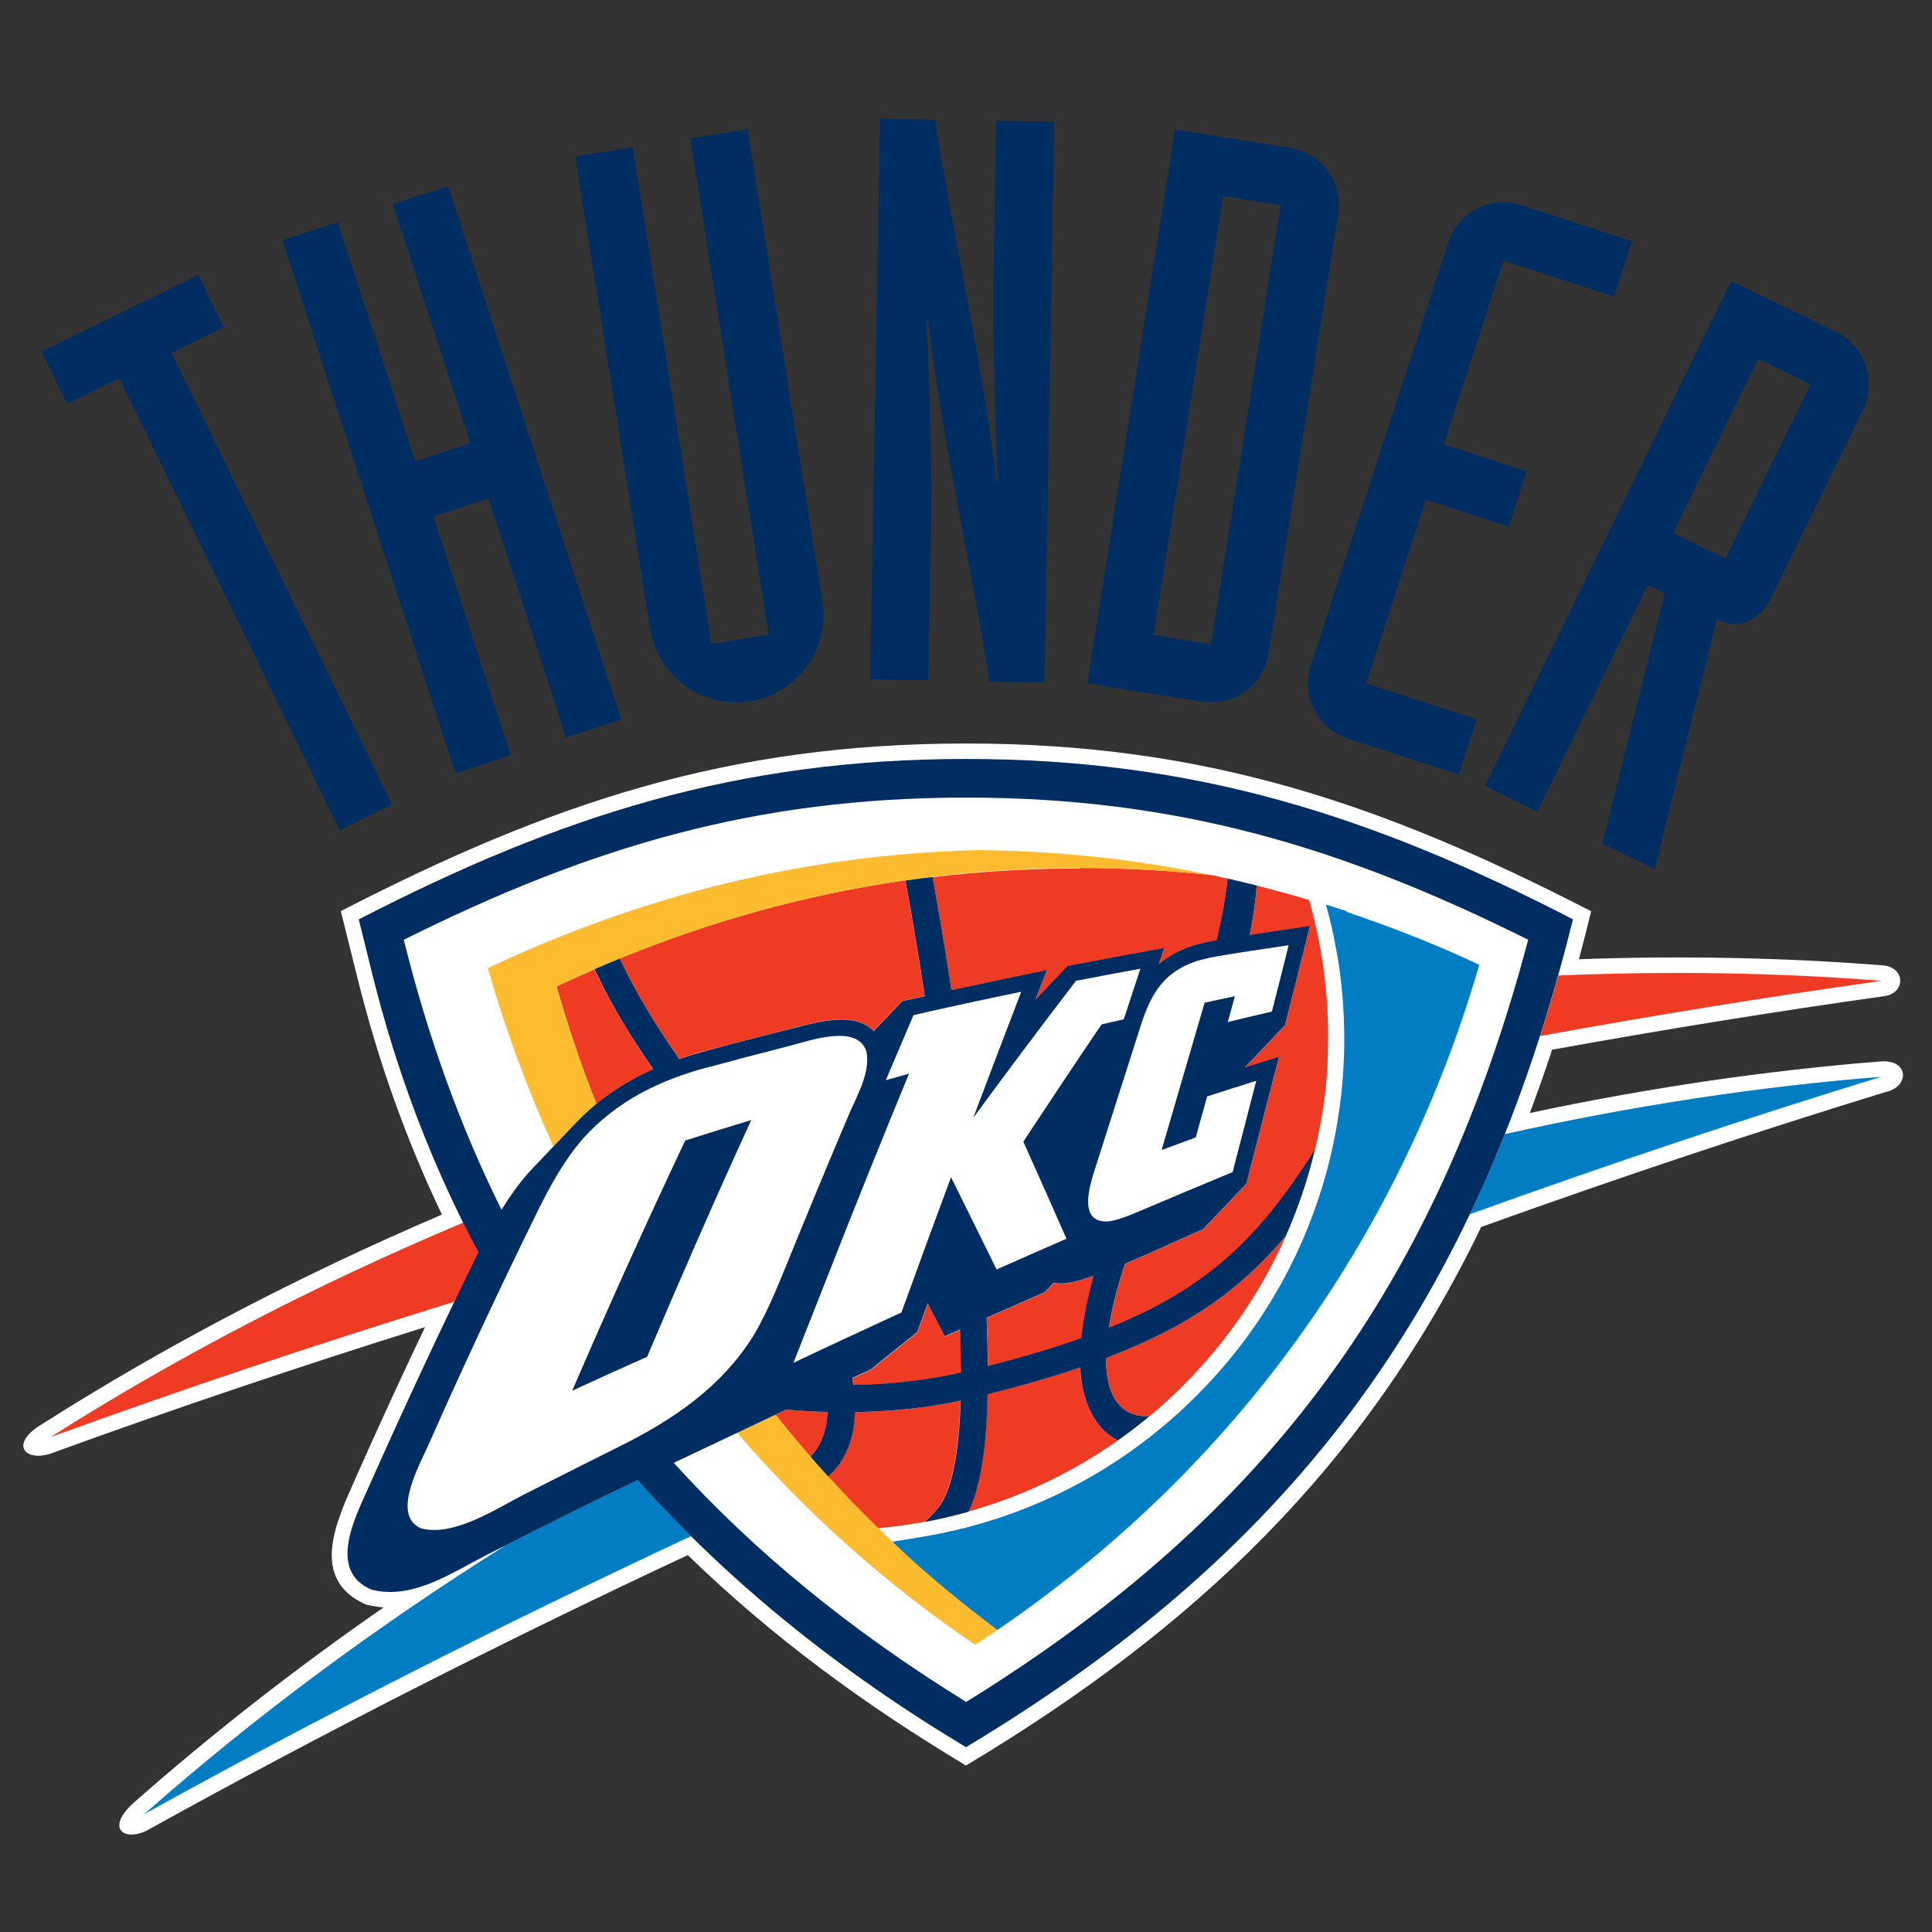 <svg xmlns="http://www.w3.org/2000/svg" id="Camada_1" viewBox="0 0 1200 1200"><rect x="0" y="0" width="1200" height="1200" fill="#333333" stroke="none"/><defs><style>      .st0 {        fill: #007dc3;      }      .st1 {        fill: #fdbb30;      }      .st2 {        fill: #fff;      }      .st3 {        fill: #002d62;      }      .st4 {        fill: #ef3b24;      }    </style></defs><path class="st3" d="M211,515.5l32.4-15.8L106.5,219.1l32.4-15.8-15.8-32.5-97.3,47.5,15.8,32.4,32.5-15.8,136.9,280.6ZM283,480.3l34.3-11.2-48.2-148.4,34.3-11.2,48.2,148.5,34.3-11.1-107.6-331.3-34.3,11.2,48.2,148.5-34.3,11.2-48.2-148.5-34.3,11.2,107.6,331.3ZM464.4,80.3l-35.7,5.6,48.8,308.4-35.7,5.6-48.8-308.4-35.7,5.7,46.5,293.4c4.7,29.4,32.6,49.7,62,45,29.4-4.6,49.7-32.6,45-61.9l-46.5-293.4ZM540.4,421.9l36.1.6,1.8-100.9c.5-30.7-1.3-92.7-2.8-122h1c9.4,77.8,26.6,150.3,38.1,223.7l34.1.6,6.1-348.3-36.1-.6-1.7,100.9c-.5,30.7,1.3,92.8,2.7,122h-.9c-9.4-77.7-26.7-150.2-38.1-223.6l-34.1-.6-6.1,348.3ZM675.2,424.5l71.4,11.3c19.7,3.1,38.2-10.2,41.3-30l43.2-272.7c3.1-19.8-10.2-38.2-30-41.3l-71.3-11.3-54.5,344ZM759.7,121.8l35.7,5.6-43.2,272.7-35.7-5.7,43.2-272.7ZM1013.6,149.8l-68.6-22.3c-19-6.2-39.3,4.1-45.5,23.2l-85.3,262.6c-6.2,19,4.2,39.3,23.2,45.5l68.7,22.3,11.1-34.3-68.7-22.3,37.1-114.1,51.5,16.7,11.1-34.3-51.5-16.8,37.1-114.1,68.7,22.3,11.1-34.3ZM922.2,488.4l153.1-313.9,65,31.7c18.1,8.8,25.5,30.4,16.7,48.4l-56.4,115.7c-7.3,14.9-20,21.3-34.2,14.3l-38.7,155.2-32.5-15.9,38.8-155.3-10.6-5.2-68.6,140.7-32.5-15.9ZM1091.9,222.9l-52.7,108.1,32.5,15.9,52.8-108.2-32.6-15.9Z"></path><path class="st2" d="M238.2,998.4c-3.7-.3-7.2-.9-10.8-1.8-36.4-15.8-17.5-53.5-6.7-78.1,14-31.6,28.4-63,43.3-94.2-78.7,24.6-155.3,50.5-229.4,77.4-18.6,7.9-29.9-4.5-8.4-17.2,75.4-48,158.6-91.7,248.3-130.1-21.9-45.8-39.5-94.7-52.5-147.1l-10.3-41.4c130.3-67.1,240.4-104.1,388.3-104.1,147.9,0,258,37.1,388.3,104.2-2.4,9.9-5,19.9-7.6,29.8,64.8-2.3,127.9-1,188.6,3.8,14.5,1,14.5,17.7.6,19.2-67.5,9.5-136.3,20.6-205.9,33.2-4.3,13.4-9,26.4-13.8,39.3,74.3-15.8,147.1-26.4,217.6-32,18.1-1.6,18.4,15.7,3.6,18.9-82.4,25.3-166.4,53.3-251.4,83.9-72.3,149.6-178.5,249.7-320,334.5-62.9-37.7-120.2-79.6-172.8-130.7-116.2,54.3-227.4,111-332.8,169.3-15.9,10.1-30.3,1.3-11.1-15.7,47.5-41.9,99.3-82.5,154.8-121"></path><path class="st0" d="M89.8,1126.6c66.9-59.1,142.2-115.3,224.8-167.1,15.5-7.9,31.1-15.7,46.7-23.4,6.5-3.2,19.1-9.3,34.9-16.9,10.6,12,21.6,23.6,33.1,34.9-118.6,55.3-232.1,113.1-339.4,172.5M934.7,704.4c79.9-17.8,158.2-29.6,233.8-35.6-83.8,25.7-169.1,54.2-255.6,85.4,7.7-16.1,14.9-32.7,21.8-49.8"></path><path class="st4" d="M31.4,892.6c77.6-49.3,163.5-94.2,256.3-133.2,3.1,6.2,6.3,12.4,9.5,18.5-5,10.2-10,20.4-14.9,30.6-86.2,26.6-170,54.7-250.9,84.1M967.9,605.9c69-2.9,136.2-1.8,200.7,3.3-69.4,9.8-140.2,21.2-212,34.3,3.9-12.3,7.7-24.8,11.3-37.6"></path><path class="st2" d="M600,495.4c130.8,0,233.3,30.6,349.1,88.3-56.7,213.5-160.3,356.9-349.1,473.4-70.9-43.9-131.2-92.8-181.6-148.5,22.4-10.6,47.7-22.6,69.9-33.1,9,.8,17.6,1.3,25.6,1.5-.5,12.3-4.4,21.3-10.6,27.8,3.6,4.1,7.3,8.3,11,12.3,9.8-8.8,16.1-21.7,16.6-40,23-.4,45.1-2.7,65.7-7.1-1.2,33.7-5.9,58.4-15.4,68.2-.3.3-.5.6-.7.9-2.4,2.5-4.5,4.6-6.4,6.3,9.2-1.7,18.3-3.9,27.3-6.4,11.5-23.9,11.7-65.8,11.9-73,21.4-5.4,40.5-10.8,57.7-16.7.7,19.7,8.5,38.4,23.5,45.3,6.8-4.7,13.3-9.8,19.7-15.1-3.8.6-27.6,2.2-27.2-36,50.2-19,82.9-41.8,111.7-75.9,7.6-17.2,13.7-35.2,18.1-53.8-34.4,54.3-66.2,86-128.1,110.9,1.8-10.9,5-24.1,10-39.7,18.1-7.6,36.9-16.6,48.3-21.3l27.1-28.4c6.8-26.3,13.6-52.6,20.3-78.9l-21.2,6.6,24.9-26.2c5.2-20.6,10.4-41.2,15.5-61.8-12.5,1.8-25,3.7-37.4,5.6,2.1-10.3,3.6-20.5,4.4-30.7-6-1.5-12-3-18.1-4.3-1.3,11.4-3.5,24.1-6.9,38.2l-1.7.3c-11.7,2-23.7,5.8-34.1,14.6l3.3-10.1c-20.1,3.6-40.1,7.3-60.1,11.2l-19.9,20.9.7-1.7,6.5-16.7c-19.8,4-39.6,8.2-59.3,12.5-4.1-26.7-8.2-50.8-11.8-70.3-5.6.7-11.2,1.4-16.8,2.2,3.6,19.8,7.8,44.4,12,71.8l-14,3.1-17.8,18.7c-12.5-13.2-37.8-4.9-53.7-.9-17.3,4.4-34.6,8.9-51.8,13.5-5.2,1.4-10.3,3-15.3,4.7-12.9-18.7-25.1-37.8-35.1-58.5l-1.8-3.8c-5.2,2.1-10.4,4.3-15.6,6.6l2.2,4.6c9.8,20.2,21.5,39.2,34.2,57.5-18.6,8.3-35.8,19.8-50.7,36.2,0,0-24.2,25.3-27,28.5-6.3,7.2-11.7,14.9-16.5,22.7-25.4-51.2-45.6-106.8-60.7-167.7,115.8-57.7,218.4-88.4,349.2-88.3M612.8,818.6c12-5.3,24-10.5,36-15.8l5.7-5.9c2.4.4,5.1.5,8.2.2,4.7-.8,10.4-2.4,16.6-4.5-4,14.7-6.5,27.5-7.6,38.6-17.1,6.1-36.3,11.7-58.1,17.3,0-9.5-.3-19.5-.7-29.8M529.5,856.1l11.3-5.2,29-23.3,6.5-17.8c4.2,8.5,6.5,11.8,10.6,20.4l9.5-4.2c.3,9.2.5,18.1.5,26.6-20.9,4.8-43.5,7.3-66.8,7.7l-.5-4.1Z"></path><path class="st4" d="M670.5,539.1c27.7,0,54.9,1.5,81.8,4.4,20.4,4.3,40.7,9.5,60.8,15.5,7.7,26.8,11.8,55.2,11.8,84.5s-2.8,47.7-8.1,70.4c-34.4,54.3-66.2,86-128.1,110.9,1.8-10.9,5-24.1,10-39.7,18.1-7.6,36.9-16.6,48.3-21.3l27.1-28.4c6.8-26.3,13.6-52.6,20.3-78.9l-21.2,6.6,24.9-26.2c5.2-20.6,10.4-41.2,15.5-61.7-12.5,1.8-25,3.7-37.4,5.6,2.1-10.3,3.6-20.5,4.4-30.7-6-1.5-12-3-18.1-4.3-1.3,11.4-3.5,24.1-6.9,38.3l-1.7.3c-11.7,2-23.7,5.8-34.1,14.6l3.3-10.1c-20.1,3.6-40.1,7.3-60.1,11.2l-19.9,20.9.7-1.7,6.5-16.7c-19.8,4-39.6,8.2-59.3,12.5-4.1-26.7-8.2-50.8-11.8-70.3,30-3.6,60.4-5.4,91.4-5.4M798.7,767.7c-19.3,43.5-48.4,81.7-84.5,111.8-3.8.5-27.6,2.2-27.2-36,50.2-19,82.9-41.8,111.7-75.9M694.5,894.6c-28,19.7-59.3,34.8-93.1,44.3,11.5-23.9,11.7-65.8,11.9-73,21.4-5.4,40.5-10.8,57.6-16.7.7,19.6,8.5,38.4,23.5,45.3M574.1,945.3c-9.4,1.7-19,3-28.7,3.9-10.7-10.4-21.1-21.2-31.1-32.1,9.8-8.8,16.1-21.7,16.6-40,23-.4,45.1-2.7,65.7-7.1-1.2,33.7-5.9,58.4-15.4,68.2-.3.3-.5.6-.7.9-2.4,2.5-4.5,4.6-6.4,6.3M503.4,904.8c-7.4-8.5-14.7-17.3-21.7-26.1l6.7-3.2c9,.8,17.6,1.3,25.6,1.5-.5,12.3-4.4,21.3-10.6,27.8M370.4,685.6c-9.4-23.7-17.6-48-24.7-72.9,7.8-3.7,15.7-7.2,23.5-10.6l2.2,4.6c9.8,20.2,21.5,39.1,34.2,57.5-12.5,5.6-24.3,12.5-35.2,21.5M384.8,595.4c57.7-23.6,116.6-39.9,177.5-48.6,3.6,19.8,7.8,44.4,12,71.8l-14,3.1-17.8,18.7c-12.5-13.2-37.8-4.9-53.7-.9-17.3,4.4-34.6,8.9-51.8,13.5-5.2,1.4-10.3,3-15.3,4.7-12.9-18.7-25.1-37.9-35.1-58.5l-1.8-3.8ZM612.8,818.6c12-5.3,24-10.5,36-15.8l5.7-5.9c2.4.4,5.1.5,8.2.2,4.7-.8,10.4-2.4,16.6-4.5-4,14.7-6.5,27.5-7.6,38.6-17.1,6.1-36.3,11.7-58.1,17.3,0-9.5-.3-19.5-.7-29.8M529.5,856.1l11.3-5.2,29-23.3,6.5-17.8c4.2,8.5,6.5,11.8,10.6,20.4l9.5-4.2c.3,9.2.5,18.1.5,26.6-20.9,4.8-43.5,7.3-66.8,7.7l-.5-4.1Z"></path><path class="st1" d="M605.7,1021.6c-55.5-37.6-105.1-82-147.9-131.7l23.9-11.3c7.1,8.9,14.3,17.6,21.7,26.1,3.6,4.1,7.3,8.3,11,12.3,31.7,34.8,66.8,66.7,105.1,95.4-4.5,3.1-9.1,6.2-13.8,9.2M343.8,712c-16.3-35.5-29.9-72.5-40.8-110.7,96.9-45.7,197.2-70.4,303.7-73.3,49.8.4,98.2,5.6,145.5,15.5-26.9-2.9-54.1-4.4-81.8-4.4s-61.5,1.8-91.4,5.5c-5.6.7-11.2,1.4-16.8,2.2-60.9,8.8-119.9,25-177.5,48.7-5.2,2.1-10.4,4.3-15.6,6.6-7.9,3.4-15.7,7-23.5,10.7,7.1,24.9,15.4,49.2,24.7,72.9-5.4,4.4-10.5,9.3-15.4,14.7l-11.1,11.7Z"></path><path class="st3" d="M222.9,571c125.3-64.5,235.2-99.6,377.1-99.6s251.9,35.1,377,99.6c-58.1,234.4-169.2,389.6-377,514.2-78.4-47-146.9-102-203.9-165.9-15.8,7.6-28.4,13.7-34.9,16.9-19.6,9.7-39.2,19.6-58.7,29.5-22,11.2-46.5,28.3-71.9,21.6-27.7-12-9.5-45.8-1-65,21.6-48.6,44.1-96.8,67.5-144.5-28.2-52.9-50.4-110.4-65.9-172.9l-8.4-34ZM600,495.4c-130.8,0-233.4,30.6-349.2,88.3,15.1,60.9,35.3,116.6,60.7,167.7,4.8-7.8,10.2-15.5,16.5-22.7,2.8-3.1,27-28.4,27-28.4,14.9-16.4,32.1-27.9,50.7-36.2-12.7-18.3-24.5-37.3-34.2-57.5l-2.2-4.6c5.2-2.3,10.4-4.5,15.6-6.6l1.8,3.8c10,20.7,22.2,39.9,35.1,58.6,5-1.7,10.2-3.3,15.3-4.7,17.2-4.7,34.5-9.2,51.8-13.5,15.9-4,41.3-12.3,53.7.9l17.8-18.7,14-3.1c-4.2-27.3-8.4-52-12-71.8,5.6-.8,11.2-1.6,16.8-2.2,3.6,19.5,7.7,43.6,11.8,70.3,19.8-4.3,39.5-8.5,59.3-12.5l-6.5,16.7-.7,1.7,19.9-20.9c20-3.9,40-7.6,60.1-11.2l-3.3,10.1c10.4-8.8,22.4-12.6,34.1-14.6l1.7-.3c3.4-14.1,5.6-26.8,6.9-38.3,6.1,1.4,12.1,2.8,18.1,4.3-.8,10.2-2.3,20.4-4.4,30.7,12.5-1.9,25-3.8,37.4-5.6-5.1,20.6-10.3,41.2-15.5,61.7l-24.9,26.2,21.2-6.6c-6.8,26.3-13.5,52.6-20.3,78.9l-27.1,28.4c-11.3,4.7-30.2,13.7-48.3,21.3-5.1,15.6-8.3,28.8-10,39.7,61.9-24.9,93.7-56.6,128.1-110.9-4.4,18.6-10.5,36.6-18.1,53.8-28.8,34.1-61.5,56.9-111.7,75.9-.4,38.2,23.4,36.5,27.2,36-6.4,5.2-12.9,10.3-19.7,15.1-15-6.9-22.9-25.7-23.5-45.3-17.2,5.9-36.2,11.3-57.6,16.7-.2,7.3-.3,49.1-11.9,73-9,2.5-18.1,4.7-27.3,6.4,1.8-1.6,4-3.7,6.4-6.3.1-.3.3-.6.7-.9,9.6-9.8,14.3-34.6,15.4-68.2-20.6,4.4-42.7,6.7-65.7,7.1-.5,18.4-6.8,31.3-16.6,40-3.7-4.1-7.4-8.2-11-12.3,6.2-6.5,10.1-15.5,10.6-27.8-8-.2-16.6-.6-25.6-1.5-22.2,10.5-47.5,22.5-69.9,33.1,50.4,55.7,110.7,104.7,181.6,148.5,188.8-116.5,292.4-259.9,349.1-473.4-115.8-57.7-218.3-88.3-349.1-88.3M612.8,818.6c.4,10.3.7,20.3.7,29.8,21.8-5.5,41-11.2,58.1-17.3,1.1-11.1,3.6-23.8,7.6-38.6-6.2,2.2-12,3.8-16.6,4.5-3.1.3-5.8.2-8.2-.2l-5.7,5.9c-12,5.3-24,10.5-36,15.8M529.5,856.1l.5,4.1c23.3-.4,45.9-2.9,66.8-7.7,0-8.5-.2-17.5-.5-26.7l-9.5,4.2c-4.2-8.6-6.4-11.9-10.6-20.4l-6.5,17.8-29,23.3-11.3,5.2Z"></path><path class="st2" d="M439.2,663c-29.5,8-55.7,20.6-76.8,43.9-12.1,13.8-20.7,29.7-28.7,45.9-23.6,47.9-46.1,96.1-67.7,144.9-5.7,12.7-23,43.6-4.5,51.6,20.4,5.3,45.9-11.8,63.9-21,19.5-9.9,39.2-19.8,58.8-29.6,33.5-16.6,63.5-36.7,83.8-69.1,8.1-13.7,14.1-28.3,20.1-43,12.8-31.5,25.8-62.9,39.1-94.2,5-11.7,13.7-26.5,10.9-39.4-5.6-17.2-34.7-6.7-47.3-3.5-17.2,4.4-34.4,8.9-51.6,13.6M402,842.7c-15.6,6.9-31.1,13.9-46.6,21.1,22.5-52.2,45.9-104,70.2-155.4,13.6-4.3,27.3-8.6,41-12.7-22.3,48.7-43.8,97.8-64.7,147.1M668.4,609.1c-21.6,28.2-42.9,56.6-63.9,85.2,9.9-26.2,19.8-52.3,29.8-78.3-22.3,4.6-44.6,9.4-66.9,14.5-5.8,13.5-11.5,26.9-17.2,40.4,4.8-1.3,9.6-2.7,14.4-4-17.5,42.4-34.6,85-51.3,127.6-6.9,17.4-13.7,34.7-20.5,52,22.3-10.6,44.7-21,67.1-31.3,10.1-28,20.4-56,30.8-84,9.5,19.1,18.9,38.2,28.3,57.3,14.4-6.4,28.9-12.8,43.4-19.1-8.8-20.1-17.8-40.2-26.8-60.3,16-24.3,32.2-48.6,48.6-72.8,4.6-1.1,9.2-2.2,13.8-3.2,3.4-10.5,6.9-20.9,10.3-31.4-13.3,2.4-26.6,4.9-39.9,7.5M755,594.2c-12,2-22.9,5.8-31.8,14.9-7.4,7.9-11.2,17.3-14.5,27.4-9.6,30-19.2,60.1-28.8,90.2-3.8,11.9-9.9,33.5,9.1,31.9,6.5-1.1,12.6-3.7,18.7-6.3,19.3-8.2,38.6-16.3,57.9-24.3,4.9-18.9,9.8-37.7,14.7-56.7-10.2,3.2-20.3,6.4-30.5,9.7-2.4,8.5-4.8,17-7.1,25.5-7.1,2.6-14.1,5.2-21.2,7.8,8.9-30.5,17.8-61,26.7-91.5,6.3-1.4,12.5-2.7,18.8-4-1.5,5.3-2.9,10.7-4.4,16,9.1-2.2,18.3-4.4,27.4-6.5,3.5-13.7,7-27.5,10.4-41.2-15.1,2.2-30.3,4.5-45.3,7"></path><path class="st0" d="M836.3,566.4c9.2,3,17.7,6.1,26.3,9.3,21.5,8,40.5,16.1,56.2,23.6-48.5,166.4-147.8,305.9-287.9,405.2l-11.4,7.9c-41-30.7-65.2-54.8-65.2-54.8l19.3-3.2c58.6-9.8,115.1-36.3,161.7-79.9,79.6-74.2,111.9-180.2,95.5-280.1-.4-2.3-.9-4.5-1.3-6.8l-.2-1-.2-1.1-.2-1.1-.2-1.1-.2-1.2-.2-1.1-.3-1.2-.3-1.2-.2-1.1-.2-.9-.3-1.3-.3-1.2-.2-.9-.2-.9-.2-.9c-.9-3.6-1.7-6.6-2.5-9.6,4.3,1.4,8.5,2.8,12.7,4.1M837.8,568.3c8.6,2.9,17.4,6,25.8,9.2-8.6-3.2-17.2-6.3-25.8-9.2"></path></svg>